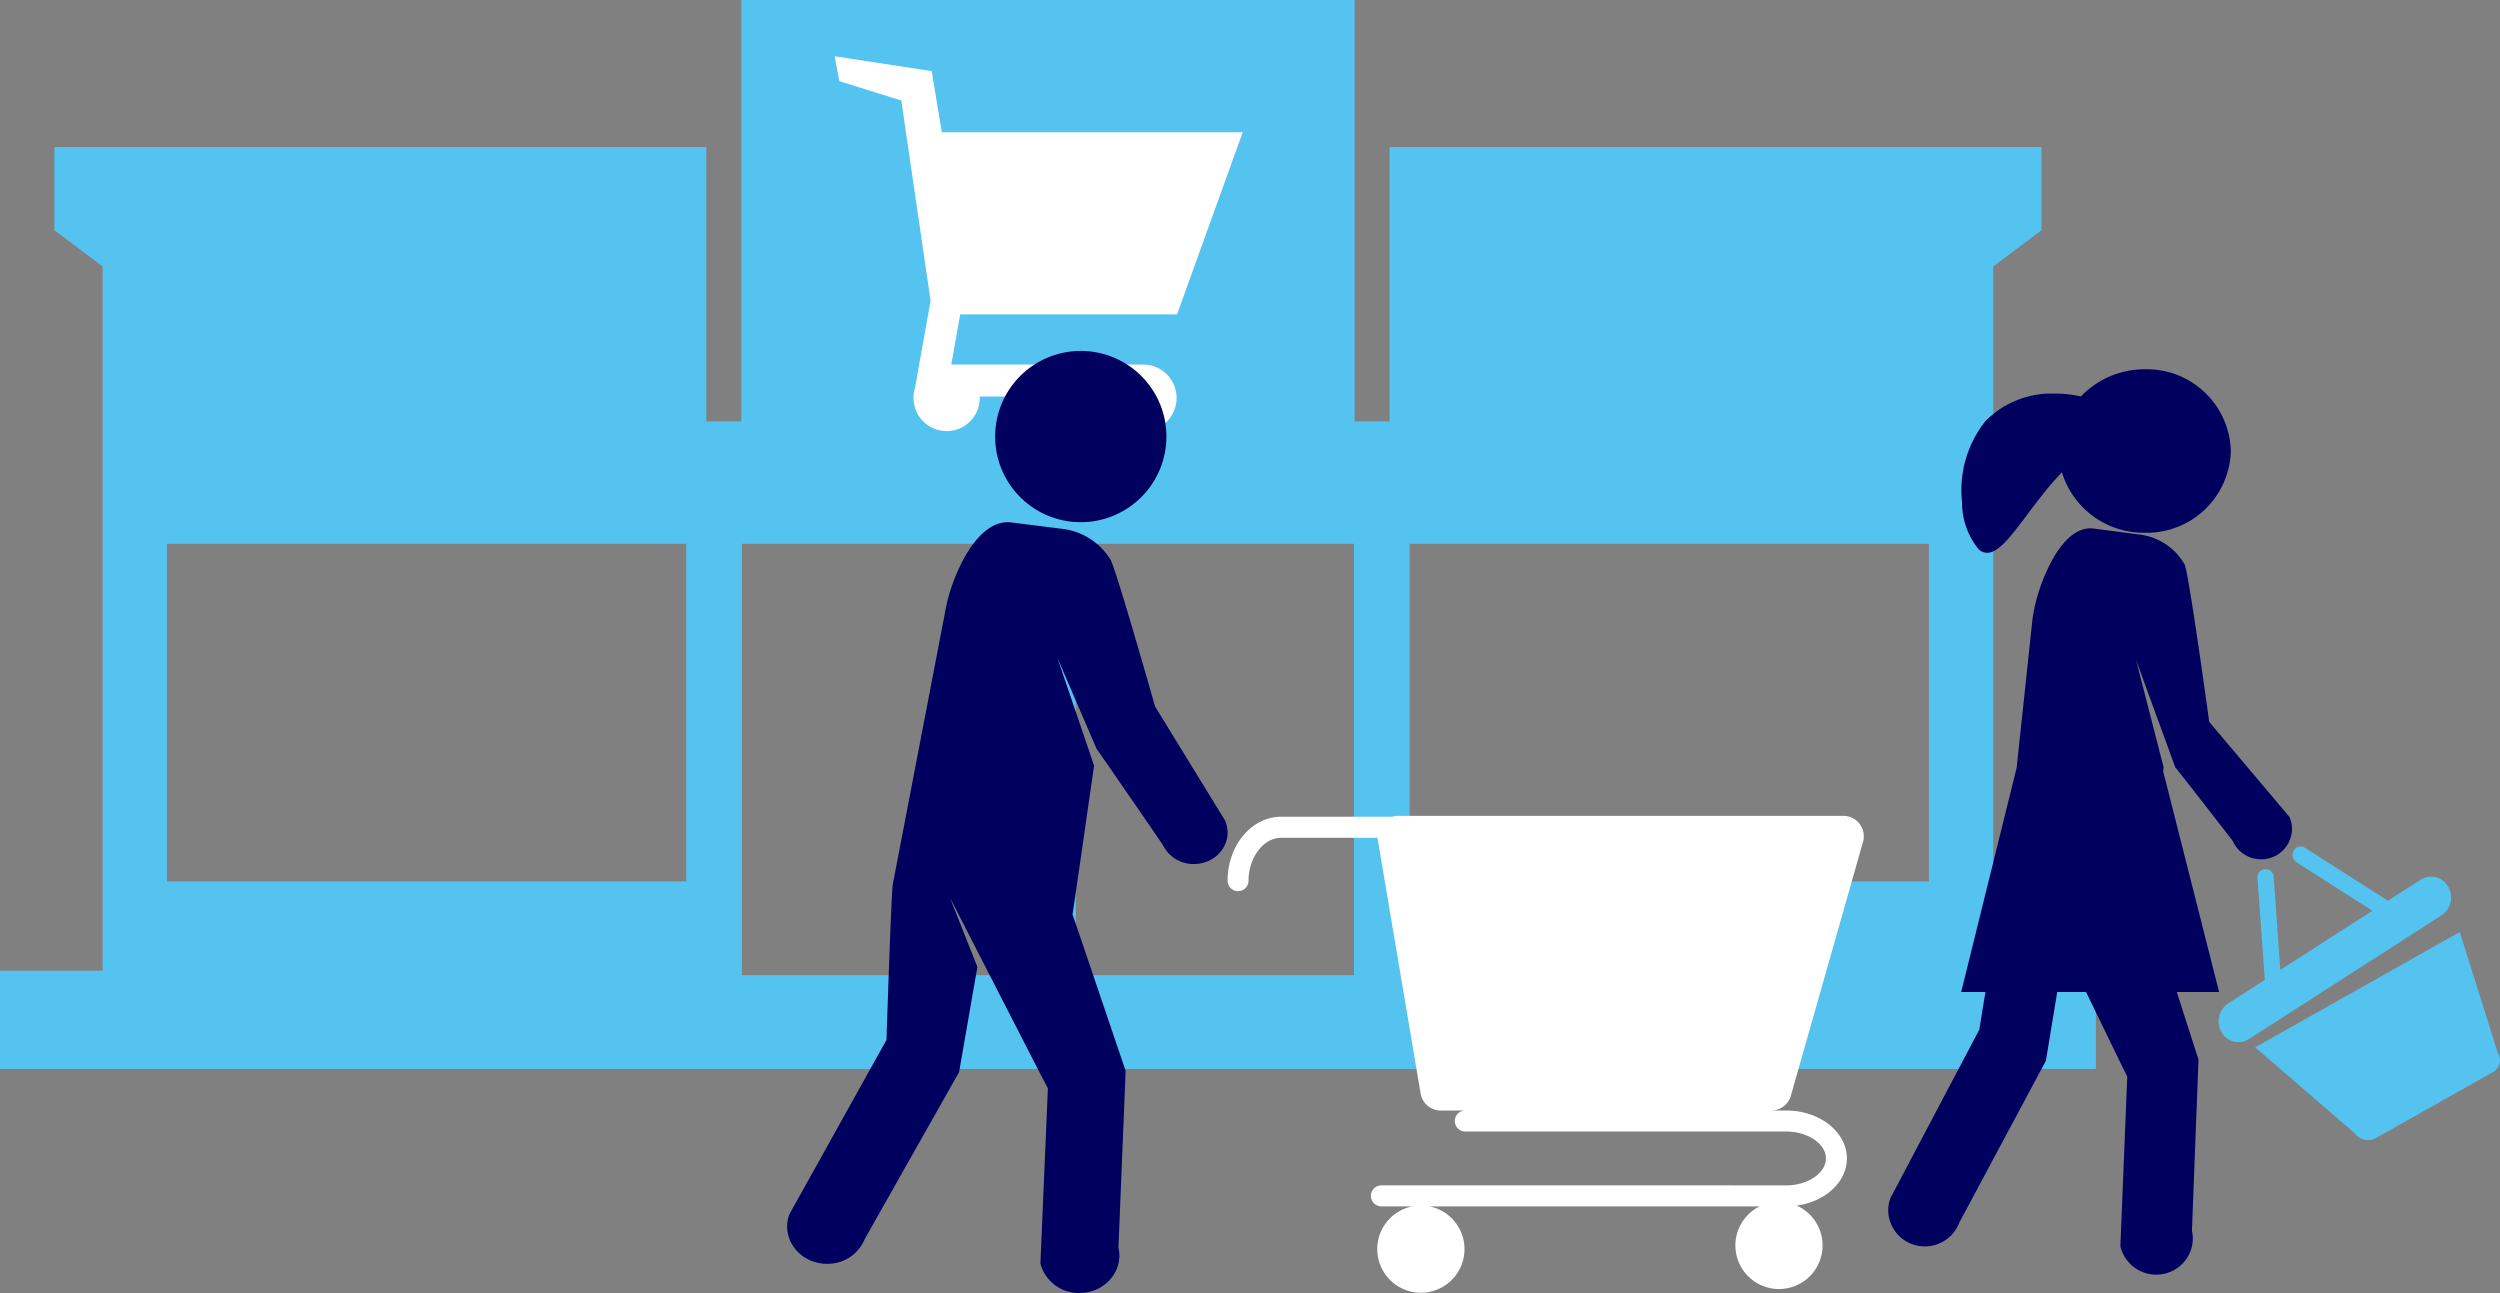 <svg xmlns="http://www.w3.org/2000/svg" width="204.338" height="105.683" viewBox="0 0 204.338 105.683">
  <rect x="0" y="0" width="204.338" height="105.683" fill="#808080" stroke="none"/>
  <g id="Group_21556" data-name="Group 21556" transform="translate(-1169.346 -3857.295)">
    <g id="Group_21342" data-name="Group 21342" transform="translate(22696.346 6882.657)">
      <path id="Fill_1" data-name="Fill 1" d="M171.308,87.368H0V79.343H8.39V21.781L4.445,18.813v-6.8H57.729V34.445h2.86V0h50.131V34.445h2.858V12.013h53.284v6.8l-3.944,2.968V79.343h8.39v8.025ZM87.927,44.449V79.7h22.741V44.449Zm-27.288,0V79.7H83.381V44.449Zm54.577,0v27.59h42.448V44.449Zm-101.572,0v27.59H56.093V44.449ZM77.315,13.794c.359,2.615.555,3.927.744,5.2.2,1.324.4,2.692.792,5.534h15.92c.976-2.9,1.413-4.081,1.835-5.223.437-1.181.888-2.4,1.933-5.506Z" transform="translate(-21527 -3025.362)" fill="#55c3f0"/>
      <path id="Path" d="M7.934,1.215l.823,5H33.352L27.983,21.1H10.262l-.731,4.1H25.194a2.73,2.73,0,1,1-2.706,2.73c0-.04,0-.08,0-.12H11.86c0,.04,0,.08,0,.12a2.707,2.707,0,1,1-5.414,0,2.687,2.687,0,0,1,.118-.8l1.276-7.151L5.447,3.619.383,2.035,0,0Z" transform="translate(-21458.779 -3020.764)" fill="#fff"/>
    </g>
    <g id="Group_21343" data-name="Group 21343" transform="translate(22643.129 6718.986)">
      <path id="Fill_1-2" data-name="Fill 1" d="M21.9,74a3.005,3.005,0,0,1-2.928-2.32l.562-13.869-.54-1.089L16.168,50.9H13.81l-.926,5.618L5.82,69.717A3.018,3.018,0,0,1,2,71.526,2.956,2.956,0,0,1,.291,70a2.894,2.894,0,0,1-.123-2.24L7.442,53.971s.2-1.245.5-3.073H5.96l4.535-18.336,1.3-12.218a14.827,14.827,0,0,1,1.538-4.633C14.54,13.47,15.73,13,16.515,13a2.066,2.066,0,0,1,.27.018l3.808.5a4.9,4.9,0,0,1,3.609,2.4c.3.276,2.012,12.77,2.03,12.9L32.8,36.6a2.442,2.442,0,0,1,.012,1.893,2.491,2.491,0,0,1-1.363,1.368,2.549,2.549,0,0,1-3.308-1.332c-.046-.059-4.632-5.973-4.68-5.991l-3.215-8.8,2.261,8.8-.011.081c-.011.079-.021.154-.03.23L27.04,50.9H23.583l1.774,5.528-.536,13.989a2.9,2.9,0,0,1-.395,2.206,2.97,2.97,0,0,1-1.888,1.31A3.024,3.024,0,0,1,21.9,74ZM8.081,15h0a1.024,1.024,0,0,1-.661-.256,5.937,5.937,0,0,1-1.386-3.837A9.062,9.062,0,0,1,7.944,4.234,7.592,7.592,0,0,1,13.6,1.986a9.919,9.919,0,0,1,2.147.234A7.2,7.2,0,0,1,20.976,0,6.866,6.866,0,0,1,28,6.68a6.866,6.866,0,0,1-7.024,6.68,6.984,6.984,0,0,1-6.782-4.941c-.169.177-.326.345-.478.514-.873.97-1.656,2.014-2.347,2.935C10.056,13.618,9.02,15,8.081,15Z" transform="translate(-21319.445 -2831.508)" fill="#00005f"/>
      <path id="Path-2" data-name="Path" d="M16.7,0l.015.021,3.095,9.826a1.123,1.123,0,0,1-.422,1.616L9.875,16.827a1.343,1.343,0,0,1-1.756-.388l-8.106-7L0,9.417Z" transform="translate(-21289.445 -2785.508)" fill="#55c3f0"/>
      <path id="Path-3" data-name="Path" d="M18.76,3.28a1.756,1.756,0,0,1-.537,2.347L2.477,15.748A1.584,1.584,0,0,1,.24,15.185a1.756,1.756,0,0,1,.537-2.347l3-1.929-.6-8.347a.664.664,0,0,1,.614-.7.652.652,0,0,1,.707.6l.545,7.634,7.526-4.838L6.339,1.278A.7.7,0,0,1,6.151.344.627.627,0,0,1,7.027.091l6.816,4.348,2.68-1.723a1.583,1.583,0,0,1,2.237.564Z" transform="translate(-21292.445 -2792.508)" fill="#55c3f0"/>
    </g>
    <g id="Group_21345" data-name="Group 21345" transform="translate(22650.129 6695.486)">
      <path id="Fill_1-3" data-name="Fill 1" d="M23.891,77A3.246,3.246,0,0,1,20.7,74.6l.612-14.324-.59-1.124L13.3,44.675l2.249,5.674-1.495,8.593L6.349,72.577a3.269,3.269,0,0,1-3.089,2.039,3.445,3.445,0,0,1-1.074-.171,3.205,3.205,0,0,1-1.9-1.634,2.846,2.846,0,0,1-.1-2.252L8.119,56.314v-.03c.04-1.208.39-11.824.512-12.673l4.232-22.024A14.728,14.728,0,0,1,14.54,16.8c1.321-2.316,2.62-2.8,3.477-2.8a2.38,2.38,0,0,1,.295.018l4.153.52A5.365,5.365,0,0,1,26.4,17.017c.333.287,3.64,11.93,3.674,12.047l5.71,9.306a2.4,2.4,0,0,1,.033,1.908,2.638,2.638,0,0,1-1.506,1.46,2.891,2.891,0,0,1-1.06.2A2.767,2.767,0,0,1,30.7,40.363c-.053-.078-5.352-7.8-5.4-7.821l-3.212-7.459,3,8.816c-.182,1.255-.427,2.955-.677,4.685l0,.011c-.522,3.617-1.061,7.358-1.086,7.451l4.341,12.8L27.078,73.3a2.862,2.862,0,0,1-.388,2.213,3.276,3.276,0,0,1-2.1,1.419A3.479,3.479,0,0,1,23.891,77ZM81,75a2,2,0,1,1,2-2A2,2,0,0,1,81,75ZM52,75a2,2,0,1,1,2-2A2,2,0,0,1,52,75ZM24,14a7,7,0,1,1,7-7A7.008,7.008,0,0,1,24,14Z" transform="translate(-21416.445 -2809.508)" fill="#00005f"/>
      <path id="Path-4" data-name="Path" d="M46.041,22.868,51.935,2.13A1.67,1.67,0,0,0,50.334,0H13.919a1.638,1.638,0,0,0-.458.072H4.379C1.964.072,0,2.415,0,5.3a.855.855,0,1,0,1.711,0c0-1.9,1.222-3.506,2.668-3.506h7.889c0,.054,0,.107.009.161l3.5,20.738a1.667,1.667,0,0,0,1.642,1.393H19.4a.859.859,0,0,0,0,1.717H45.668c1.755,0,3.237,1.007,3.237,2.2s-1.482,2.2-3.237,2.2H12.544a.859.859,0,0,0,0,1.717h2.544a3.565,3.565,0,1,0,1.42,0H43.486a3.563,3.563,0,1,0,3.032-.062c2.324-.321,4.1-1.926,4.1-3.855,0-2.16-2.22-3.918-4.948-3.918H44.44a1.666,1.666,0,0,0,1.6-1.213Z" transform="translate(-21380.445 -2771.508)" fill="#fff"/>
    </g>
  </g>
</svg>

